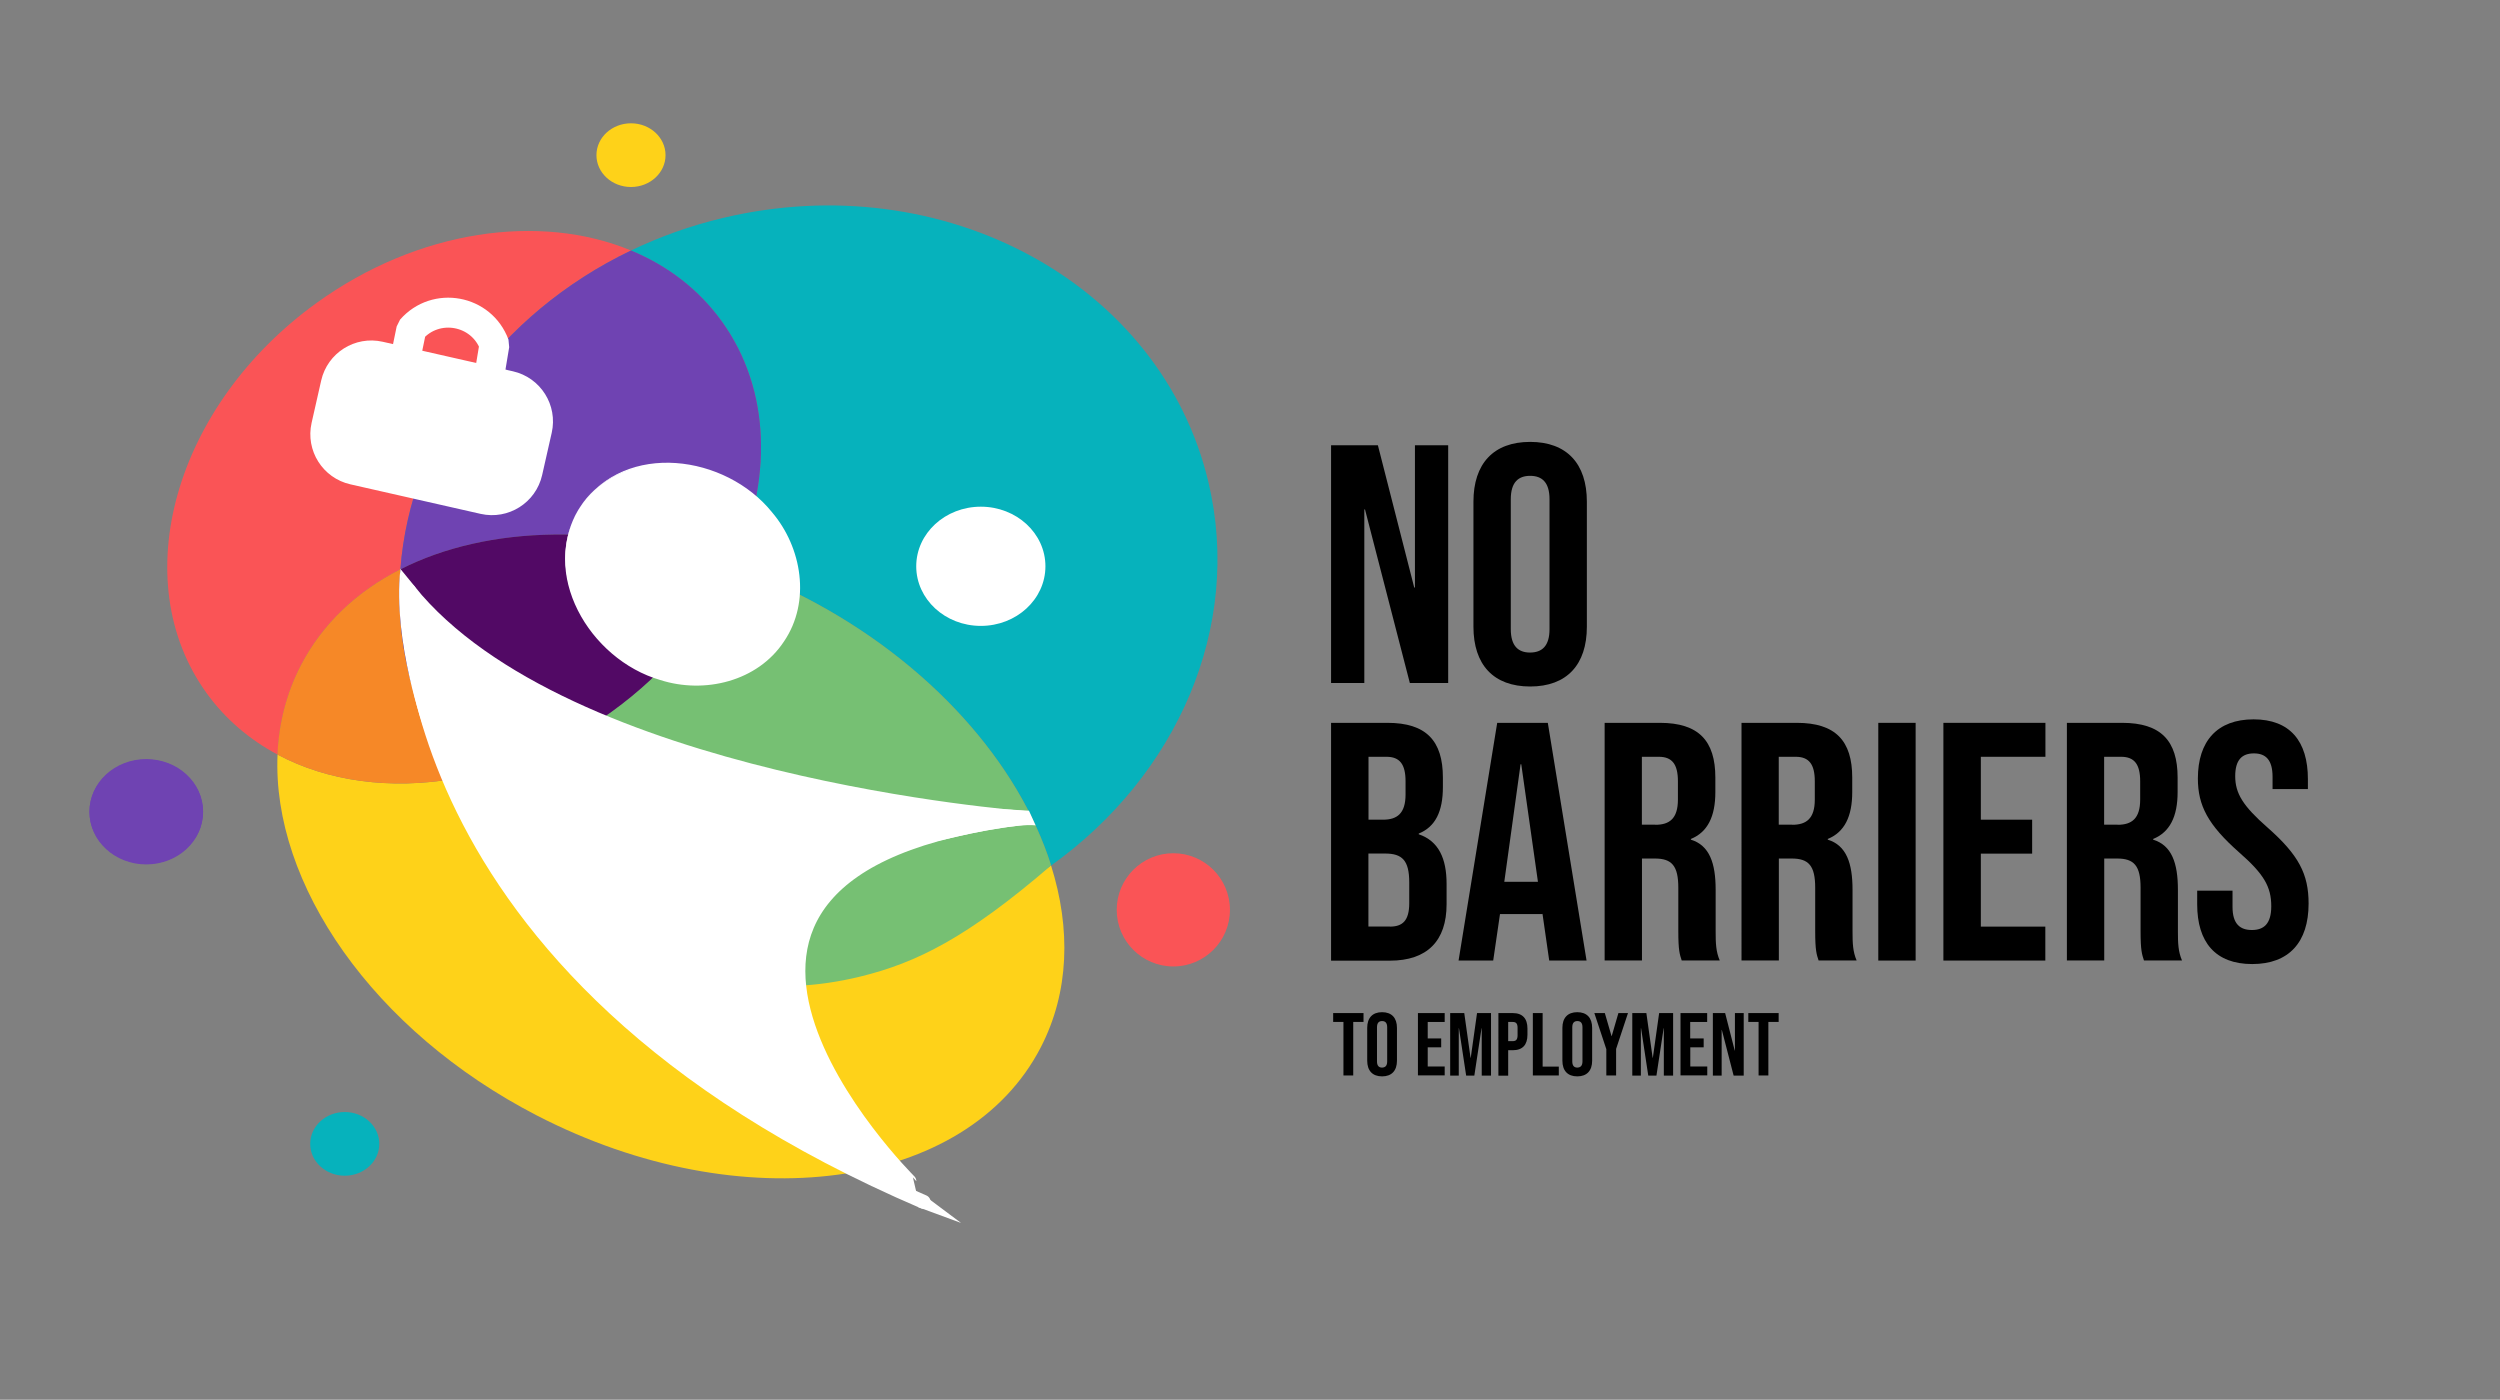 <?xml version="1.0" encoding="utf-8"?>
<!-- Generator: Adobe Illustrator 27.3.1, SVG Export Plug-In . SVG Version: 6.00 Build 0)  -->
<svg version="1.1" id="Layer_1" xmlns="http://www.w3.org/2000/svg" xmlns:xlink="http://www.w3.org/1999/xlink" x="0px" y="0px"
	 viewBox="0 0 2504 1402" style="enable-background:new 0 0 2504 1402;" xml:space="preserve">
<rect x="0" y="0" width="2504" height="1402" fill="#808080" stroke="none"/>
<style type="text/css">
	.st0{fill:#6F43B2;}
	.st1{fill:#FFFFFF;}
	.st2{fill:#06B2BC;}
	.st3{fill:#FED219;}
	.st4{fill:#76C073;}
	.st5{fill:#FA5456;}
	.st6{fill:#F68827;}
	.st7{fill:#520965;}
	.st8{fill:none;stroke:#FFFFFF;stroke-width:30;stroke-linecap:round;stroke-linejoin:bevel;stroke-miterlimit:10;}
	.st9{fill:#FFFFFF;stroke:#FFFFFF;stroke-width:16;stroke-linecap:round;stroke-linejoin:round;stroke-miterlimit:10;}
	.st10{fill:#FFFFFF;stroke:#FFFFFF;stroke-width:14;stroke-linecap:square;stroke-miterlimit:10;}
	.st11{fill:#FFFFFF;stroke:#FFFFFF;stroke-width:14;stroke-linecap:round;stroke-miterlimit:10;}
</style>
<ellipse class="st0" cx="146.5" cy="813.3" rx="56.9" ry="52.5"/>
<g>
	<path d="M1333.2,446h46.9l36.4,142.5h0.7V446h33.3v238.1h-38.4l-44.9-173.8h-0.7v173.8h-33.3V446z"/>
	<path d="M1475.8,627.7V502.5c0-38.1,20.1-59.9,56.8-59.9s56.8,21.8,56.8,59.9v125.2c0,38.1-20.1,59.9-56.8,59.9
		S1475.8,665.8,1475.8,627.7z M1552,630.1v-130c0-17-7.5-23.5-19.4-23.5c-11.9,0-19.4,6.5-19.4,23.5v130c0,17,7.5,23.5,19.4,23.5
		C1544.5,653.5,1552,647.1,1552,630.1z"/>
	<path d="M1333.2,724h56.5c38.8,0,55.5,18,55.5,54.8v9.5c0,24.5-7.5,39.8-24.2,46.6v0.7c20.1,6.8,27.9,24.5,27.9,49.7v20.4
		c0,36.7-19.4,56.5-56.8,56.5h-58.9V724z M1385.3,821c13.9,0,22.5-6.1,22.5-25.2v-13.3c0-17-5.8-24.5-19.1-24.5h-18V821H1385.3z
		 M1392.1,928.1c12.6,0,19.4-5.8,19.4-23.5v-20.8c0-22.1-7.1-28.9-24.2-28.9h-16.7v73.1H1392.1z"/>
	<path d="M1499.6,724h50.7l38.8,238.1h-37.4l-6.8-47.3v0.7h-42.5l-6.8,46.6h-34.7L1499.6,724z M1540.4,883.2l-16.7-117.7h-0.7
		l-16.3,117.7H1540.4z"/>
	<path d="M1607.1,724h55.5c38.8,0,55.5,18,55.5,54.8v14.6c0,24.5-7.8,40.1-24.5,46.9v0.7c18.7,5.8,24.8,23.5,24.8,50.3v41.8
		c0,11.6,0.3,20.1,4.1,28.9h-38.1c-2-6.1-3.4-9.9-3.4-29.3v-43.5c0-22.1-6.5-29.3-23.5-29.3h-12.9v102.1h-37.4V724z M1658.1,826.1
		c13.9,0,22.5-6.1,22.5-25.2v-18.4c0-17-5.8-24.5-19.1-24.5h-17v68H1658.1z"/>
	<path d="M1744.2,724h55.5c38.8,0,55.5,18,55.5,54.8v14.6c0,24.5-7.8,40.1-24.5,46.9v0.7c18.7,5.8,24.8,23.5,24.8,50.3v41.8
		c0,11.6,0.3,20.1,4.1,28.9h-38.1c-2-6.1-3.4-9.9-3.4-29.3v-43.5c0-22.1-6.5-29.3-23.5-29.3h-12.9v102.1h-37.4V724z M1795.2,826.1
		c13.9,0,22.5-6.1,22.5-25.2v-18.4c0-17-5.8-24.5-19.1-24.5h-17v68H1795.2z"/>
	<path d="M1881.3,724h37.4v238.1h-37.4V724z"/>
	<path d="M1946.6,724h102.1v34H1984V821h51.4v34H1984v73.1h64.6v34h-102.1V724z"/>
	<path d="M2070.1,724h55.5c38.8,0,55.5,18,55.5,54.8v14.6c0,24.5-7.8,40.1-24.5,46.9v0.7c18.7,5.8,24.8,23.5,24.8,50.3v41.8
		c0,11.6,0.3,20.1,4.1,28.9h-38.1c-2-6.1-3.4-9.9-3.4-29.3v-43.5c0-22.1-6.5-29.3-23.5-29.3h-12.9v102.1h-37.4V724z M2121.1,826.1
		c13.9,0,22.5-6.1,22.5-25.2v-18.4c0-17-5.8-24.5-19.1-24.5h-17v68H2121.1z"/>
	<path d="M2200.7,905.7v-13.6h35.4v16.3c0,17,7.5,23.1,19.4,23.1c11.9,0,19.4-6.1,19.4-23.8c0-19.7-7.5-32.3-32-53.8
		c-31.3-27.6-41.5-46.9-41.5-74.2c0-37.4,19.4-59.2,55.8-59.2c36.4,0,54.4,21.8,54.4,59.9v9.9h-35.4v-12.2c0-17-6.8-23.5-18.7-23.5
		s-18.7,6.5-18.7,22.8c0,17.3,7.8,29.9,32.3,51.4c31.3,27.6,41.2,46.6,41.2,76.2c0,38.8-19.7,60.6-56.5,60.6
		S2200.7,943.8,2200.7,905.7z"/>
</g>
<g>
	<path d="M1345.6,1023.6h-10.3v-8.9h30.4v8.9h-10.3v53.6h-9.8V1023.6z"/>
	<path d="M1369.4,1062.4v-32.9c0-10,5.3-15.7,14.9-15.7s14.9,5.7,14.9,15.7v32.9c0,10-5.3,15.7-14.9,15.7
		S1369.4,1072.4,1369.4,1062.4z M1389.4,1063.1v-34.2c0-4.5-2-6.2-5.1-6.2c-3.1,0-5.1,1.7-5.1,6.2v34.2c0,4.5,2,6.2,5.1,6.2
		C1387.5,1069.2,1389.4,1067.5,1389.4,1063.1z"/>
	<path d="M1420.2,1014.7h26.8v8.9h-17v16.5h13.5v8.9H1430v19.2h17v8.9h-26.8V1014.7z"/>
	<path d="M1452.6,1014.7h14l6.3,44.8h0.2l6.3-44.8h14v62.6h-9.3v-47.4h-0.2l-7.2,47.4h-8.2l-7.2-47.4h-0.2v47.4h-8.6V1014.7z"/>
	<path d="M1500.7,1014.7h14.5c9.8,0,14.7,5.5,14.7,15.5v6.2c0,10-4.8,15.5-14.7,15.5h-4.6v25.5h-9.8V1014.7z M1515.2,1042.8
		c3.1,0,4.8-1.4,4.8-5.9v-7.4c0-4.5-1.7-5.9-4.8-5.9h-4.6v19.2H1515.2z"/>
	<path d="M1535.3,1014.7h9.8v53.6h16.2v8.9h-26V1014.7z"/>
	<path d="M1564.9,1062.4v-32.9c0-10,5.3-15.7,14.9-15.7s14.9,5.7,14.9,15.7v32.9c0,10-5.3,15.7-14.9,15.7
		S1564.9,1072.4,1564.9,1062.4z M1585,1063.1v-34.2c0-4.5-2-6.2-5.1-6.2c-3.1,0-5.1,1.7-5.1,6.2v34.2c0,4.5,2,6.2,5.1,6.2
		C1583,1069.2,1585,1067.5,1585,1063.1z"/>
	<path d="M1608.8,1050.6l-11.9-35.9h10.5l6.7,23h0.2l6.7-23h9.6l-11.9,35.9v26.6h-9.8V1050.6z"/>
	<path d="M1635,1014.7h14l6.3,44.8h0.2l6.3-44.8h14v62.6h-9.3v-47.4h-0.2l-7.2,47.4h-8.2l-7.2-47.4h-0.2v47.4h-8.6V1014.7z"/>
	<path d="M1683.1,1014.7h26.8v8.9h-17v16.5h13.5v8.9H1693v19.2h17v8.9h-26.8V1014.7z"/>
	<path d="M1715.6,1014.7h12.3l9.6,37.5h0.2v-37.5h8.8v62.6h-10.1l-11.8-45.7h-0.2v45.7h-8.8V1014.7z"/>
	<path d="M1761.4,1023.6h-10.3v-8.9h30.4v8.9h-10.3v53.6h-9.8V1023.6z"/>
</g>
<g>
	<polygon class="st1" points="962.6,1224.9 919.7,1209.1 931.3,1201.5 	"/>
	<g>
		<path class="st2" d="M1210.3,482.7C1163,284,945.3,165.6,724.1,218.3c-32.5,7.7-63.3,18.8-92.1,32.6
			c36.3,15.1,67.6,38.7,90.9,70.9c49.7,68.9,50.8,160.8,11.8,245.4c23.8,8.6,47.6,18.9,71.1,31c126.2,65.1,214.8,166.7,247,268.7
			C1178.3,777.2,1245,628.6,1210.3,482.7z"/>
		<path class="st3" d="M455.2,780c-64.2,11-126.7,2.7-177.2-24.2c-5.7,129.1,95.2,276.6,260,361.6
			c204.7,105.6,430.6,74.9,504.5-68.5c28.4-55,30.3-118.6,10.2-182.1c-45.4,32.4-98.5,57.1-157.3,71.1
			C717.4,980.3,541.7,911.9,455.2,780z"/>
		<path class="st4" d="M805.8,598.1c-23.5-12.1-47.3-22.4-71.1-31c-25,54.2-66.4,105.4-122.1,145.6C563,748.6,508.5,770.9,455.2,780
			c86.5,131.9,229.3,241.8,407,198c55.7-13.7,106.3-38.6,190.6-111.2C1020.6,764.8,931.9,663.2,805.8,598.1z"/>
		<path class="st5" d="M401,570.3c10.1-133,98.4-255.8,231-319.4c-91-37.8-213-21.1-314.9,52.5C174.6,406.2,125.3,581.2,206.9,694.2
			c18.9,26.2,43.2,46.7,71.1,61.6c1.4-31.2,8.9-61.3,23.3-89.2C322.9,624.7,357.6,592.3,401,570.3z"/>
		<path class="st0" d="M401,570.3c87.7-44.6,210.9-47.3,333.7-3.1c39-84.6,37.9-176.5-11.8-245.4c-23.2-32.2-54.6-55.9-90.9-70.9
			C499.4,314.5,411.1,437.3,401,570.3z"/>
		<path class="st6" d="M455.2,780c-21-32-36.7-67.8-46-106.6c-8.2-34.5-10.8-69.2-8.2-103.2c-43.4,22.1-78.1,54.4-99.8,96.4
			c-14.4,27.9-22,58-23.3,89.2C328.5,782.8,391,791,455.2,780z"/>
		<path class="st7" d="M401,570.3c-2.6,34,0,68.7,8.2,103.2c9.2,38.8,25,74.6,46,106.6c53.3-9.1,107.8-31.4,157.5-67.3
			c55.7-40.2,97.1-91.4,122.1-145.6C612,523,488.8,525.6,401,570.3z"/>
	</g>
	<ellipse class="st3" cx="632" cy="155.4" rx="34.6" ry="31.9"/>
	<ellipse class="st2" cx="345.3" cy="1145.7" rx="34.6" ry="31.9"/>
	<circle class="st5" cx="1175.2" cy="911.3" r="56.7"/>
	<g>
		
			<ellipse transform="matrix(0.554 -0.832 0.832 0.554 -173.179 821.388)" class="st1" cx="680.2" cy="572.4" rx="102.6" ry="118.2"/>
		<path class="st1" d="M581.8,506.9c44.9-65.7,145.2-51.3,191.4,6.1c30.1,35.3,39.1,89.6,12.1,129.4c-26.4,40.2-79.8,52.9-124,38.7
			C590.5,660.6,538.5,573.6,581.8,506.9L581.8,506.9z M581.8,506.9c-25,37-16.2,87.3,11.8,120c26.6,32.2,70.5,50.8,111.5,45.7
			c26.7-3.1,52.1-16.6,66.9-39.2c23.2-34.3,16.2-81.3-7.7-113.6c-16.3-22.7-40.3-40.1-67.2-48.4
			C656.1,458.2,606.3,469.5,581.8,506.9L581.8,506.9z"/>
	</g>
	<path class="st8" d="M402.3,377.1L412,330c24.6-28.1,70.3-19.7,83.2,15.3l-9,54.2"/>
	<path class="st9" d="M483.2,506.9l-130.5-29.6c-23.4-5.3-38.1-28.6-32.8-52l9.6-42.4c5.3-23.4,28.6-38.1,52-32.8L512,379.7
		c23.4,5.3,38.1,28.6,32.8,52l-9.6,42.4C529.9,497.5,506.6,512.2,483.2,506.9z"/>
	<ellipse class="st0" cx="146.5" cy="812.8" rx="56.9" ry="52.5"/>
	<g>
		<path class="st10" d="M1025.3,819.2c0,0-459.7-34.3-615.6-227.5c22.3,274.2,443.3,554.2,501.1,591.4
			C910.8,1183,596.3,871.1,1025.3,819.2z"/>
		<path class="st11" d="M409.7,591.7c0,0-27.4,379.8,515.4,612.1"/>
		<path class="st1" d="M1001.5,810.3l29.1,1.7l6.7,14.8c0,0-15.1-3.9-87.2,13.1C878.1,857,1001.5,810.3,1001.5,810.3z"/>
		<path class="st1" d="M424.9,730.3c0,0-31.8-87.4-23.9-160.1"/>
	</g>
	<ellipse class="st1" cx="982.4" cy="567.2" rx="64.7" ry="59.7"/>
</g>
<g>
</g>
<g>
</g>
<g>
</g>
<g>
</g>
<g>
</g>
<g>
</g>
<g>
</g>
<g>
</g>
<g>
</g>
<g>
</g>
<g>
</g>
<g>
</g>
<g>
</g>
<g>
</g>
<g>
</g>
</svg>
